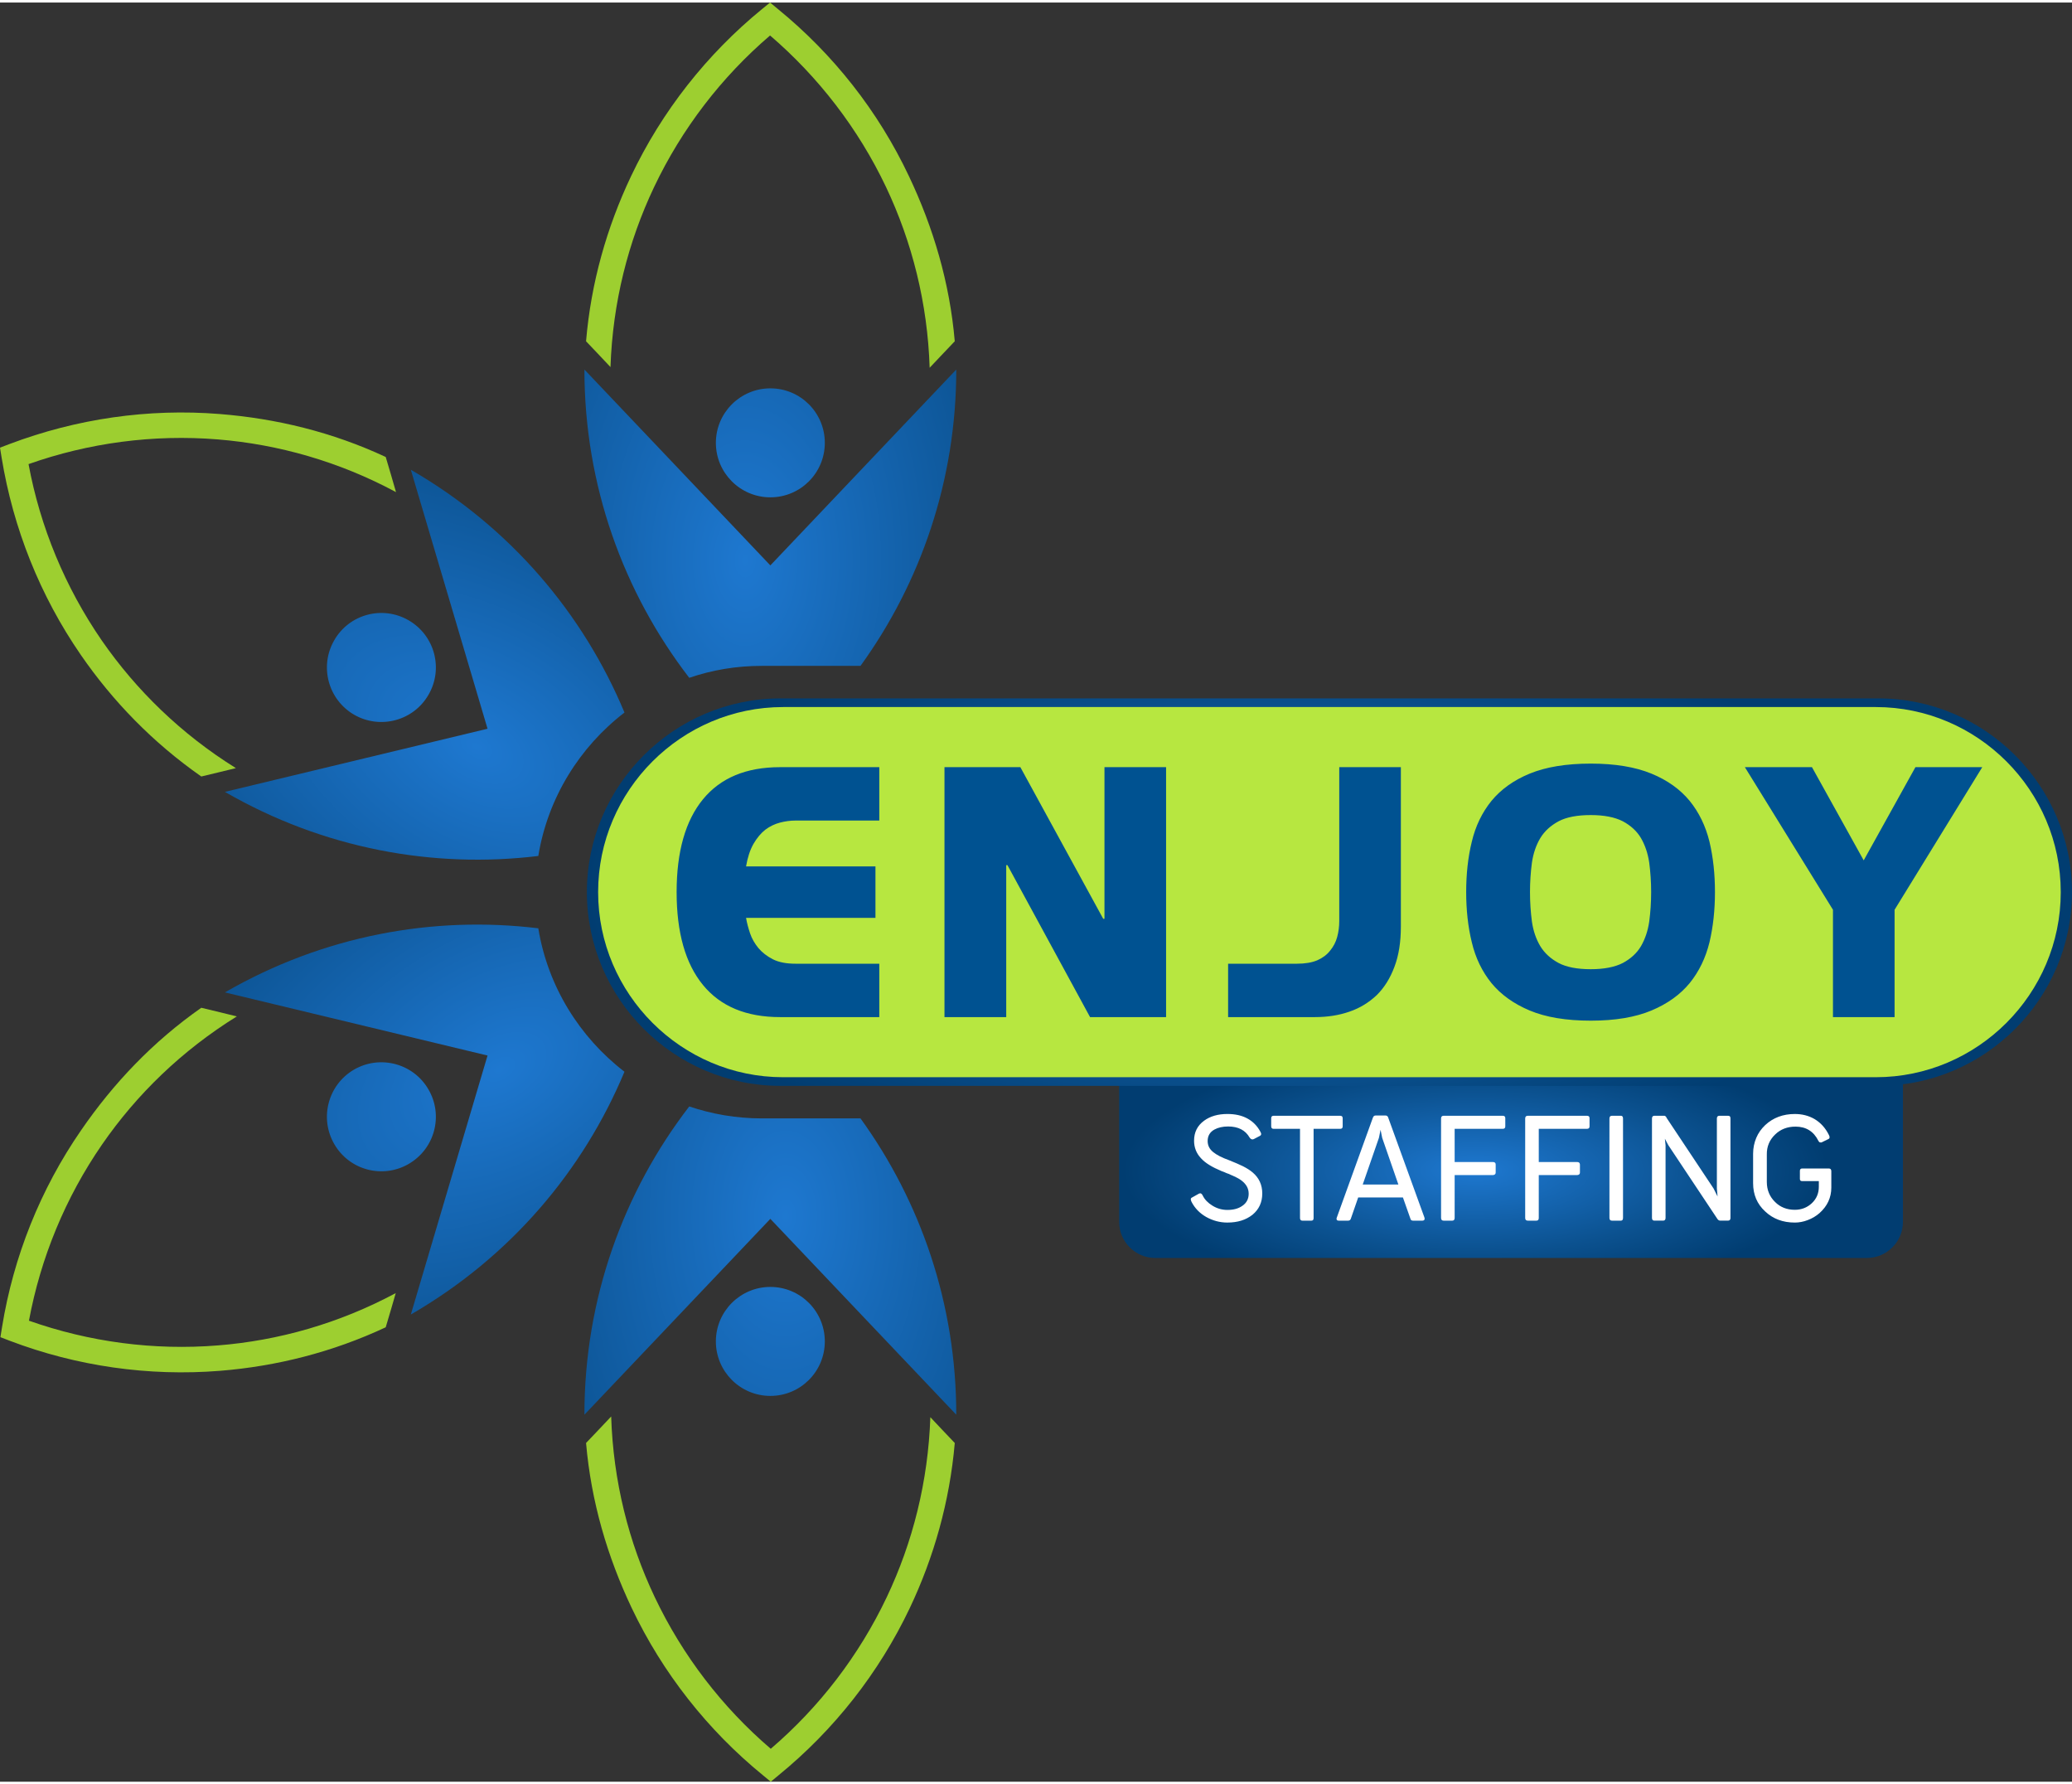 <?xml version="1.0" encoding="UTF-8"?>
<!DOCTYPE svg PUBLIC "-//W3C//DTD SVG 1.1//EN" "http://www.w3.org/Graphics/SVG/1.1/DTD/svg11.dtd">
<!-- Creator: CorelDRAW 2020 (64-Bit) -->
<svg xmlns="http://www.w3.org/2000/svg" xml:space="preserve" width="151px" height="130px" version="1.1" style="shape-rendering:geometricPrecision; text-rendering:geometricPrecision; image-rendering:optimizeQuality; fill-rule:evenodd; clip-rule:evenodd"
viewBox="0 0 151 129.63"
 xmlns:xlink="http://www.w3.org/1999/xlink"
 xmlns:xodm="http://www.corel.com/coreldraw/odm/2003">
 <rect x="0" y="0" width="151" height="129.63" fill="#333333" stroke="none"/>
 <defs>
  <style type="text/css">
   <![CDATA[
    .fil8 {fill:#B7E740}
    .fil9 {fill:#005291;fill-rule:nonzero}
    .fil1 {fill:#9DCF30;fill-rule:nonzero}
    .fil6 {fill:white;fill-rule:nonzero}
    .fil3 {fill:url(#id0)}
    .fil0 {fill:url(#id1)}
    .fil7 {fill:url(#id2)}
    .fil4 {fill:url(#id3)}
    .fil2 {fill:url(#id4)}
    .fil5 {fill:url(#id5)}
   ]]>
  </style>
  <radialGradient id="id0" gradientUnits="userSpaceOnUse" gradientTransform="matrix(-0.537 -0.93 1.524 -0.88 -63 180)" cx="36.19" cy="77.97" r="28.32" fx="36.19" fy="77.97">
   <stop offset="0" style="stop-opacity:1; stop-color:#1E78D0"/>
   <stop offset="0.651" style="stop-opacity:1; stop-color:#0B518F"/>
   <stop offset="1" style="stop-opacity:1; stop-color:#013D71"/>
  </radialGradient>
  <radialGradient id="id1" gradientUnits="userSpaceOnUse" gradientTransform="matrix(0.9 -0 -0 1.475 5 -20)" xlink:href="#id0" cx="54.79" cy="41.11" r="33.79" fx="54.79" fy="41.11">
  </radialGradient>
  <radialGradient id="id2" gradientUnits="userSpaceOnUse" gradientTransform="matrix(0.9 -0 -0 0.365 9 41)" xlink:href="#id0" cx="91.47" cy="64.81" r="54.11" fx="91.47" fy="64.81">
  </radialGradient>
  <radialGradient id="id3" gradientUnits="userSpaceOnUse" gradientTransform="matrix(-0.9 -4.68728E-14 5.68263E-14 -1.475 109 219)" xlink:href="#id0" cx="57.5" cy="88.52" r="33.79" fx="57.5" fy="88.52">
  </radialGradient>
  <radialGradient id="id4" gradientUnits="userSpaceOnUse" gradientTransform="matrix(0.566 -0.98 1.606 0.927 -72 38)" xlink:href="#id0" cx="34.74" cy="54.21" r="26.86" fx="34.74" fy="54.21">
  </radialGradient>
  <radialGradient id="id5" gradientUnits="userSpaceOnUse" gradientTransform="matrix(0.9 -0 -0 0.319 11 58)" xlink:href="#id0" cx="107.26" cy="84.95" r="28.56" fx="107.26" fy="84.95">
  </radialGradient>
 </defs>
 <g id="Layer_x0020_1">
  <g id="_2264872823232">
   <g>
    <g>
     <path class="fil0" d="M60.11 32.08c0,-2.19 -1.77,-3.97 -3.97,-3.97 -2.19,0 -3.97,1.78 -3.97,3.97 0,2.19 1.78,3.97 3.97,3.97 2.2,0 3.97,-1.78 3.97,-3.97zm9.58 -5.34l-13.55 14.27 -13.55 -14.27c0,8.45 2.85,16.24 7.64,22.46 1.66,-0.57 3.43,-0.87 5.28,-0.87l7.2 0c4.39,-6.07 6.98,-13.53 6.98,-21.59z"/>
     <path class="fil1" d="M67.75 26.61c-0.15,-4.7 -1.28,-9.16 -3.18,-13.17 -2.02,-4.25 -4.92,-8.01 -8.45,-11.04 -3.54,3.03 -6.43,6.79 -8.45,11.04 -1.9,4 -3.02,8.43 -3.18,13.12l-0.81 -0.86 -0.97 -1.02c0.36,-4.28 1.52,-8.32 3.28,-12.03 2.25,-4.74 5.53,-8.89 9.54,-12.17l0.59 -0.48 0.58 0.48c4.02,3.28 7.3,7.43 9.54,12.17 1.77,3.73 2.97,7.74 3.34,12.03l-0.97 1.02 -0.86 0.91z"/>
    </g>
    <g>
     <path class="fil2" d="M29.78 45.01c-1.9,-1.1 -4.33,-0.45 -5.42,1.45 -1.1,1.9 -0.45,4.33 1.45,5.43 1.9,1.09 4.33,0.44 5.42,-1.46 1.1,-1.9 0.45,-4.32 -1.45,-5.42zm0.16 -10.97l5.59 18.87 -19.14 4.6c7.19,4.15 15.19,5.6 22.84,4.67 0.69,-4.23 3.01,-7.94 6.28,-10.45 -3,-7.19 -8.3,-13.49 -15.57,-17.69z"/>
     <path class="fil1" d="M28.86 35.67c-4.15,-2.23 -8.57,-3.48 -12.99,-3.84 -4.7,-0.38 -9.4,0.25 -13.79,1.8 0.85,4.58 2.66,8.96 5.33,12.84 2.52,3.64 5.8,6.83 9.78,9.31l-1.15 0.28 -1.37 0.33c-3.52,-2.46 -6.45,-5.48 -8.78,-8.86 -2.98,-4.32 -4.93,-9.23 -5.77,-14.36l-0.12 -0.74 0.71 -0.27c4.85,-1.83 10.08,-2.6 15.31,-2.18 4.11,0.33 8.19,1.31 12.09,3.13l0.4 1.35 0.35 1.21z"/>
    </g>
    <g>
     <path class="fil3" d="M25.81 77.74c-1.9,1.1 -2.55,3.53 -1.45,5.43 1.09,1.9 3.52,2.55 5.42,1.45 1.9,-1.1 2.55,-3.52 1.45,-5.42 -1.09,-1.9 -3.52,-2.55 -5.42,-1.46zm-9.42 -5.62l19.14 4.6 -5.59 18.87c7.27,-4.2 12.57,-10.5 15.57,-17.69 -3.27,-2.51 -5.59,-6.22 -6.28,-10.45 -7.65,-0.93 -15.65,0.52 -22.84,4.67z"/>
     <path class="fil1" d="M17.26 73.87c-4,2.48 -7.3,5.68 -9.82,9.33 -2.68,3.88 -4.48,8.27 -5.33,12.84 4.39,1.55 9.09,2.18 13.78,1.8 4.41,-0.35 8.82,-1.6 12.95,-3.81l-0.33 1.14 -0.4 1.35c-3.89,1.82 -7.97,2.84 -12.06,3.17 -5.23,0.42 -10.47,-0.34 -15.32,-2.18l-0.7 -0.27 0.12 -0.74c0.83,-5.12 2.79,-10.04 5.77,-14.35 2.34,-3.4 5.22,-6.44 8.75,-8.91l1.37 0.33 1.22 0.3z"/>
    </g>
    <g>
     <path class="fil4" d="M52.17 97.55c0,2.19 1.78,3.97 3.97,3.97 2.2,0 3.97,-1.78 3.97,-3.97 0,-2.19 -1.77,-3.97 -3.97,-3.97 -2.19,0 -3.97,1.78 -3.97,3.97zm-9.58 5.34l13.55 -14.27 13.55 14.27c0,-8.06 -2.59,-15.52 -6.98,-21.59l-7.2 0c-1.85,0 -3.62,-0.31 -5.28,-0.87 -4.79,6.22 -7.64,14.01 -7.64,22.46z"/>
     <path class="fil1" d="M44.54 103.02c0.15,4.7 1.27,9.16 3.18,13.17 2.02,4.25 4.91,8.01 8.45,11.04 3.54,-3.03 6.43,-6.79 8.45,-11.04 1.9,-4 3.02,-8.44 3.18,-13.12l0.81 0.86 0.97 1.02c-0.37,4.27 -1.52,8.32 -3.28,12.03 -2.25,4.73 -5.53,8.89 -9.55,12.17l-0.58 0.48 -0.58 -0.48c-4.02,-3.28 -7.3,-7.44 -9.55,-12.17 -1.77,-3.73 -2.96,-7.75 -3.33,-12.03l0.97 -1.02 0.86 -0.91z"/>
    </g>
   </g>
   <path class="fil5" d="M81.56 78.44l57.12 0 0 10.4c0,1.45 -1.18,2.63 -2.63,2.63l-51.86 0c-1.45,0 -2.63,-1.18 -2.63,-2.63l0 -10.4z"/>
   <path class="fil6" d="M89.45 88.89c-0.55,0 -1.07,-0.14 -1.55,-0.41 -0.47,-0.27 -0.82,-0.63 -1.06,-1.09 -0.09,-0.18 -0.08,-0.28 0.04,-0.33l0.5 -0.28c0.11,-0.05 0.2,-0.01 0.27,0.14 0.14,0.29 0.38,0.54 0.71,0.74 0.34,0.21 0.7,0.31 1.09,0.31 0.45,0 0.81,-0.1 1.09,-0.3 0.31,-0.21 0.46,-0.51 0.46,-0.88 0,-0.4 -0.19,-0.72 -0.56,-0.99 -0.04,-0.03 -0.08,-0.06 -0.12,-0.08 -0.04,-0.02 -0.09,-0.05 -0.14,-0.08 -0.05,-0.02 -0.1,-0.05 -0.13,-0.07 -0.04,-0.02 -0.09,-0.04 -0.16,-0.07 -0.07,-0.03 -0.12,-0.06 -0.16,-0.07 -0.03,-0.02 -0.09,-0.04 -0.17,-0.08 -0.08,-0.03 -0.14,-0.05 -0.17,-0.06 -0.02,-0.01 -0.09,-0.04 -0.18,-0.08 -0.1,-0.04 -0.17,-0.06 -0.19,-0.07 -0.69,-0.29 -1.19,-0.59 -1.5,-0.94 -0.33,-0.35 -0.5,-0.78 -0.5,-1.27 0,-0.62 0.24,-1.1 0.73,-1.46 0.45,-0.33 1.02,-0.49 1.7,-0.49 0.55,0 1.03,0.1 1.44,0.32 0.41,0.22 0.73,0.54 0.96,0.97 0.09,0.15 0.08,0.25 -0.04,0.31l-0.44 0.23c-0.11,0.05 -0.21,0.02 -0.3,-0.11 -0.31,-0.54 -0.83,-0.81 -1.57,-0.81 -0.4,0 -0.73,0.08 -0.99,0.22 -0.33,0.18 -0.5,0.46 -0.5,0.84 0,0.33 0.14,0.6 0.42,0.82 0.24,0.19 0.61,0.39 1.12,0.57 0.43,0.17 0.77,0.32 1.04,0.45 0.27,0.14 0.5,0.28 0.7,0.45 0.47,0.4 0.7,0.91 0.7,1.53 0,0.65 -0.24,1.16 -0.71,1.55 -0.48,0.38 -1.08,0.57 -1.83,0.57zm5.46 -0.14c-0.11,0 -0.17,-0.06 -0.17,-0.19l0 -6.5 -1.93 0c-0.11,0 -0.17,-0.06 -0.17,-0.19l0 -0.58c0,-0.12 0.06,-0.18 0.17,-0.18l4.86 0c0.12,0 0.18,0.06 0.18,0.18l0 0.59c0,0.12 -0.06,0.18 -0.18,0.18l-1.94 0 0 6.5c0,0.13 -0.05,0.19 -0.16,0.19l-0.66 0zm2.64 0c-0.06,0 -0.11,-0.02 -0.13,-0.06 -0.02,-0.04 -0.03,-0.09 0,-0.16l2.63 -7.28c0.04,-0.11 0.1,-0.16 0.2,-0.16l0.72 0c0.1,0 0.17,0.05 0.2,0.16l2.64 7.28c0.02,0.07 0.02,0.12 -0.01,0.16 -0.03,0.04 -0.07,0.06 -0.13,0.06l-0.7 0c-0.1,0 -0.17,-0.05 -0.19,-0.16l-0.54 -1.53 -3.26 0 -0.53 1.53c-0.03,0.11 -0.1,0.16 -0.2,0.16l-0.7 0zm1.76 -2.63l2.6 0 -1.18 -3.4 -0.12 -0.59 -0.12 0.59 -1.18 3.4zm5.89 2.63c-0.12,0 -0.18,-0.07 -0.18,-0.2l0 -7.24c0,-0.13 0.06,-0.2 0.18,-0.2l4.32 0c0.12,0 0.18,0.06 0.18,0.17l0 0.6c0,0.12 -0.06,0.18 -0.18,0.18l-3.51 0 0 2.42 2.79 0c0.13,0 0.2,0.06 0.2,0.18l0 0.59c0,0.11 -0.07,0.17 -0.2,0.18l-2.79 0 0 3.12c0,0.13 -0.06,0.2 -0.17,0.2l-0.64 0zm6.14 0c-0.13,0 -0.19,-0.07 -0.19,-0.2l0 -7.24c0,-0.13 0.06,-0.2 0.19,-0.2l4.31 0c0.13,0 0.19,0.06 0.19,0.17l0 0.6c0,0.12 -0.06,0.18 -0.19,0.18l-3.51 0 0 2.42 2.8 0c0.13,0 0.19,0.06 0.2,0.18l0 0.59c0,0.11 -0.07,0.17 -0.2,0.18l-2.8 0 0 3.12c0,0.13 -0.05,0.2 -0.17,0.2l-0.63 0zm6.13 0c-0.12,0 -0.18,-0.07 -0.18,-0.2l0 -7.24c0,-0.13 0.06,-0.2 0.18,-0.2l0.66 0c0.1,0 0.15,0.07 0.15,0.2l0 7.24c0,0.13 -0.05,0.2 -0.15,0.2l-0.66 0zm3.09 0c-0.11,0 -0.17,-0.07 -0.17,-0.2l0 -7.24c0,-0.13 0.06,-0.2 0.17,-0.2l0.67 0c0.01,0 0.01,0 0.03,0 0.01,0 0.02,0 0.02,0 0,0 0.01,0 0.02,0 0.02,0 0.03,0.01 0.03,0.01 0.01,0 0.01,0 0.02,0.01 0.01,0 0.02,0.01 0.03,0.02 0.01,0.01 0.02,0.01 0.03,0.03 0,0.01 0.01,0.02 0.02,0.03 0.01,0.02 0.02,0.04 0.03,0.06l3.42 5.14 0.29 0.58 -0.05 -0.58 0 -5.1c0,-0.13 0.06,-0.2 0.18,-0.2l0.64 0c0.12,0 0.17,0.06 0.17,0.19l0 7.26c0,0.12 -0.06,0.19 -0.18,0.19l-0.56 0c-0.1,0 -0.17,-0.05 -0.23,-0.15l-3.56 -5.35 -0.25 -0.47 0.05 0.48 0 5.29c0,0.13 -0.06,0.2 -0.17,0.2l-0.65 0zm10.24 0.14c-0.87,0 -1.59,-0.27 -2.16,-0.81 -0.59,-0.54 -0.88,-1.23 -0.88,-2.06l0 -2.14c0,-0.42 0.08,-0.8 0.23,-1.16 0.15,-0.36 0.37,-0.66 0.65,-0.93 0.58,-0.54 1.3,-0.81 2.16,-0.81 0.53,0 1.01,0.12 1.44,0.37 0.45,0.27 0.79,0.65 1.04,1.15 0.04,0.07 0.06,0.14 0.05,0.19 0,0.06 -0.03,0.09 -0.07,0.11l-0.47 0.23c-0.04,0.03 -0.09,0.03 -0.15,0.02 -0.05,-0.01 -0.09,-0.05 -0.12,-0.11 -0.34,-0.69 -0.9,-1.04 -1.67,-1.04 -0.59,0 -1.09,0.19 -1.48,0.57 -0.41,0.39 -0.62,0.88 -0.61,1.46l0 2c0,0.58 0.2,1.07 0.6,1.46 0.38,0.38 0.86,0.57 1.44,0.57 0.48,0 0.9,-0.16 1.24,-0.48 0.34,-0.32 0.51,-0.72 0.51,-1.2l0 -0.41 -1.21 0c-0.12,0 -0.17,-0.05 -0.17,-0.16l0 -0.58c0,-0.12 0.05,-0.18 0.17,-0.18l1.94 0c0.12,0 0.18,0.07 0.18,0.2l0 1.19c0,0.73 -0.29,1.35 -0.86,1.86 -0.25,0.22 -0.54,0.39 -0.86,0.51 -0.31,0.12 -0.63,0.18 -0.94,0.18z"/>
   <path class="fil7" d="M56.88 50.7l80.01 0c7.76,0 14.11,6.35 14.11,14.11l0 0c0,7.77 -6.35,14.12 -14.11,14.12l-80.01 0c-7.76,0 -14.11,-6.35 -14.11,-14.12l0 0c0,-7.76 6.35,-14.11 14.11,-14.11z"/>
   <path class="fil8" d="M57.07 51.33l79.63 0c7.42,0 13.48,6.07 13.48,13.48l0 0.01c0,7.41 -6.06,13.48 -13.48,13.48l-79.63 0c-7.41,0 -13.48,-6.07 -13.48,-13.48l0 -0.01c0,-7.41 6.07,-13.48 13.48,-13.48z"/>
   <path class="fil9" d="M63.8 62.94l-9.43 0c0.11,-0.65 0.29,-1.2 0.54,-1.64 0.25,-0.43 0.54,-0.78 0.86,-1.03 0.33,-0.25 0.69,-0.42 1.07,-0.52 0.38,-0.1 0.76,-0.15 1.13,-0.15l6.11 0 0 -3.89 -7.23 0c-2.47,0 -4.34,0.78 -5.62,2.34 -1.28,1.56 -1.92,3.82 -1.92,6.76 0,2.95 0.64,5.21 1.92,6.77 1.28,1.56 3.15,2.34 5.62,2.34l7.23 0 0 -3.89 -6.11 0c-0.65,0 -1.2,-0.1 -1.64,-0.32 -0.43,-0.22 -0.79,-0.5 -1.06,-0.82 -0.27,-0.33 -0.48,-0.69 -0.61,-1.08 -0.13,-0.39 -0.23,-0.76 -0.29,-1.12l9.43 0 0 -3.75zm9.53 10.98l0 -11.07 0.09 0 6.02 11.07 5.54 0 0 -18.21 -4.49 0 0 11.05 -0.09 0 -6.04 -11.05 -5.53 0 0 18.21 4.5 0zm22.49 0c0.92,0 1.76,-0.13 2.53,-0.4 0.76,-0.26 1.42,-0.67 1.98,-1.2 0.55,-0.54 0.98,-1.23 1.29,-2.06 0.32,-0.84 0.47,-1.82 0.47,-2.94l0 -11.61 -4.49 0 0 11.21c0,0.41 -0.05,0.79 -0.15,1.16 -0.1,0.37 -0.27,0.7 -0.51,0.99 -0.23,0.3 -0.55,0.54 -0.94,0.71 -0.4,0.17 -0.9,0.25 -1.49,0.25l-5.01 0 0 3.89 6.32 0zm11.03 -9.11c0,1.3 0.13,2.52 0.41,3.66 0.27,1.14 0.75,2.13 1.43,2.97 0.69,0.84 1.62,1.51 2.79,2 1.17,0.49 2.65,0.74 4.45,0.74 1.78,0 3.25,-0.25 4.42,-0.74 1.17,-0.49 2.1,-1.16 2.79,-2 0.68,-0.84 1.16,-1.83 1.44,-2.97 0.27,-1.14 0.4,-2.36 0.4,-3.66 0,-1.31 -0.13,-2.53 -0.4,-3.67 -0.28,-1.14 -0.76,-2.13 -1.44,-2.97 -0.69,-0.84 -1.62,-1.51 -2.79,-1.99 -1.17,-0.48 -2.64,-0.73 -4.42,-0.73 -1.8,0 -3.28,0.25 -4.45,0.73 -1.17,0.48 -2.1,1.15 -2.79,1.99 -0.68,0.84 -1.16,1.83 -1.43,2.97 -0.28,1.14 -0.41,2.36 -0.41,3.67zm9.08 -5.61c0.96,0 1.74,0.15 2.33,0.45 0.58,0.31 1.03,0.72 1.33,1.23 0.3,0.52 0.5,1.11 0.6,1.79 0.09,0.68 0.14,1.4 0.14,2.14 0,0.75 -0.05,1.47 -0.14,2.15 -0.1,0.68 -0.3,1.27 -0.6,1.79 -0.3,0.51 -0.75,0.92 -1.33,1.23 -0.59,0.3 -1.37,0.45 -2.33,0.45 -0.99,0 -1.77,-0.15 -2.34,-0.45 -0.58,-0.31 -1.03,-0.72 -1.34,-1.23 -0.31,-0.52 -0.51,-1.11 -0.61,-1.79 -0.09,-0.68 -0.14,-1.4 -0.14,-2.15 0,-0.74 0.05,-1.46 0.14,-2.14 0.1,-0.68 0.3,-1.27 0.61,-1.79 0.31,-0.51 0.76,-0.92 1.34,-1.23 0.57,-0.3 1.35,-0.45 2.34,-0.45zm11.23 -3.49l6.42 10.39 0 7.82 4.49 0 0 -7.82 6.39 -10.39 -4.87 0 -3.77 6.79 -3.77 -6.79 -4.89 0z"/>
  </g>
 </g>
</svg>
